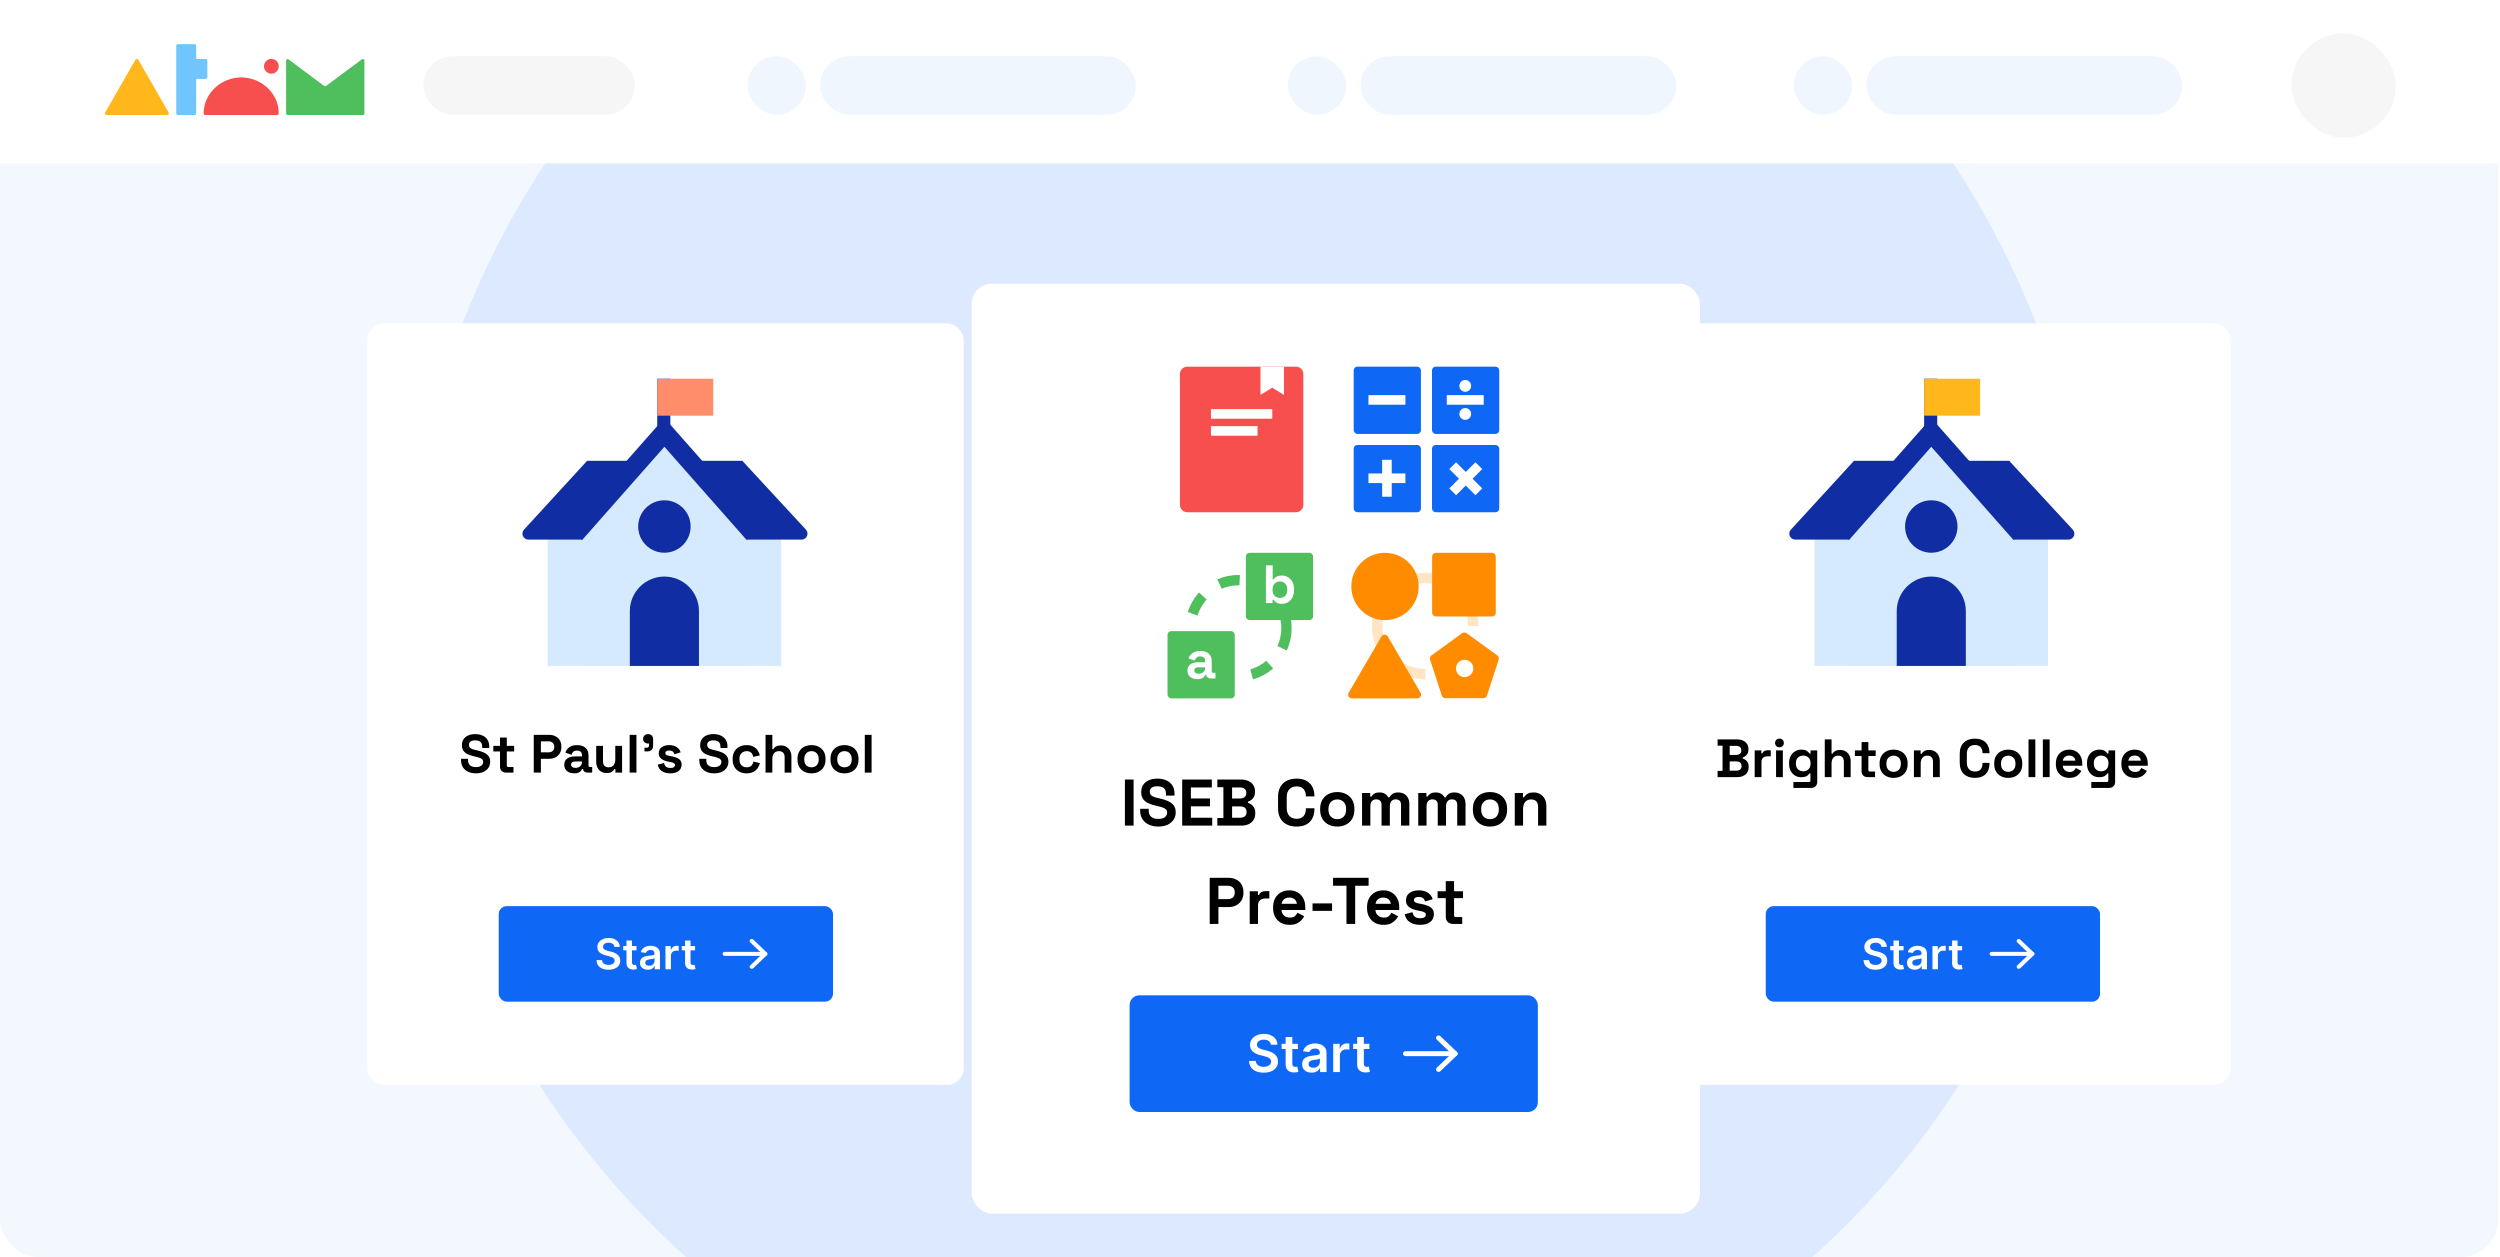 <svg width="1221" height="614" viewBox="0 0 1221 614" fill="none" xmlns="http://www.w3.org/2000/svg">
<g clip-path="url(#clip0_4966_16540)">
<rect width="1220.26" height="614" rx="18.679" fill="#F3F8FF"/>
<circle cx="610.129" cy="307.005" r="412.135" fill="#DCE9FF"/>
<path d="M0 -0.798H1220.26V79.788H0V-0.798Z" fill="white"/>
<rect x="400.522" y="27.487" width="154.234" height="28.552" rx="14.276" fill="#F0F6FE"/>
<rect x="206.8" y="27.487" width="103.267" height="28.552" rx="14.276" fill="#F6F6F6"/>
<rect x="365.04" y="27.487" width="28.552" height="28.552" rx="14.276" fill="#F0F6FE"/>
<rect x="628.943" y="27.487" width="28.552" height="28.552" rx="14.276" fill="#F0F6FE"/>
<rect x="876.032" y="27.487" width="28.552" height="28.552" rx="14.276" fill="#F0F6FE"/>
<rect x="664.434" y="27.487" width="154.234" height="28.552" rx="14.276" fill="#F0F6FE"/>
<rect x="911.527" y="27.487" width="154.234" height="28.552" rx="14.276" fill="#F0F6FE"/>
<path d="M136.134 55.376C136.13 55.587 136.042 55.788 135.89 55.935C135.739 56.082 135.534 56.163 135.324 56.161H100.277C100.064 56.161 99.86 56.076 99.71 55.926C99.559 55.775 99.475 55.571 99.475 55.358C99.475 45.656 107.943 37.815 117.805 37.815C127.666 37.815 136.134 45.612 136.134 55.314V55.376Z" fill="#F74E4E"/>
<path d="M132.525 35.993C134.518 35.993 136.133 34.378 136.133 32.385C136.133 30.393 134.518 28.777 132.525 28.777C130.532 28.777 128.917 30.393 128.917 32.385C128.917 34.378 130.532 35.993 132.525 35.993Z" fill="#F74E4E"/>
<path d="M82.478 55.352C82.478 55.568 82.393 55.774 82.241 55.926C82.088 56.078 81.882 56.164 81.667 56.164H52.046C51.831 56.164 51.624 56.078 51.472 55.926C51.32 55.774 51.234 55.568 51.234 55.352C51.24 55.193 51.289 55.037 51.376 54.903L66.177 29.139C66.256 29.032 66.358 28.943 66.475 28.88C66.593 28.818 66.723 28.782 66.856 28.777C66.989 28.778 67.12 28.812 67.237 28.875C67.354 28.938 67.453 29.029 67.527 29.139L82.337 54.903C82.428 55.035 82.478 55.192 82.478 55.352Z" fill="#FFB71B"/>
<path d="M177.243 28.777C177.096 28.779 176.955 28.828 176.838 28.919L159.197 41.99C159.077 42.08 158.93 42.126 158.782 42.122C158.649 42.125 158.519 42.085 158.411 42.008H158.358L140.866 28.963C140.752 28.88 140.618 28.834 140.479 28.83C140.274 28.842 140.082 28.933 139.945 29.085C139.808 29.237 139.736 29.437 139.746 29.642V55.361C139.742 55.462 139.756 55.563 139.791 55.658C139.825 55.753 139.877 55.84 139.945 55.914C140.013 55.989 140.095 56.05 140.187 56.092C140.278 56.135 140.378 56.159 140.479 56.164H177.243C177.448 56.155 177.641 56.065 177.78 55.915C177.918 55.765 177.992 55.566 177.984 55.361V29.589C177.992 29.384 177.918 29.184 177.78 29.032C177.641 28.88 177.449 28.789 177.243 28.777Z" fill="#4FBF5E"/>
<path d="M100.465 28.817H96.222C96.116 28.814 96.015 28.771 95.941 28.695C95.867 28.619 95.825 28.517 95.825 28.411V22.369C95.825 22.262 95.804 22.156 95.763 22.057C95.721 21.958 95.661 21.868 95.585 21.792C95.508 21.717 95.418 21.657 95.318 21.617C95.219 21.577 95.112 21.557 95.005 21.558H86.898C86.683 21.558 86.477 21.643 86.325 21.796C86.172 21.948 86.087 22.154 86.087 22.369V55.356C86.089 55.57 86.176 55.774 86.328 55.925C86.48 56.075 86.685 56.159 86.898 56.159H95.005C95.219 56.159 95.424 56.075 95.576 55.925C95.728 55.774 95.814 55.57 95.817 55.356V38.951C95.815 38.898 95.825 38.846 95.844 38.796C95.864 38.747 95.893 38.703 95.93 38.665C95.967 38.627 96.011 38.597 96.059 38.576C96.108 38.556 96.16 38.545 96.213 38.545H100.465C100.68 38.545 100.887 38.46 101.039 38.308C101.191 38.156 101.277 37.949 101.277 37.734V29.628C101.277 29.413 101.191 29.207 101.039 29.054C100.887 28.902 100.68 28.817 100.465 28.817Z" fill="#71C5FF"/>
<rect x="1119.13" y="16.277" width="50.967" height="50.967" rx="25.483" fill="#F6F6F6"/>
<rect x="179.391" y="157.922" width="291.302" height="371.944" rx="8.229" fill="white"/>
<path fill-rule="evenodd" clip-rule="evenodd" d="M327.402 184.984L327.403 248.049L321.001 248.049L321 184.984L327.402 184.984Z" fill="#102DA3"/>
<path d="M267.452 261.804H381.518V325.238H267.452V261.804Z" fill="#D6EAFF"/>
<path d="M362.62 225.14L393.606 258.665C395.328 260.528 394.006 263.55 391.469 263.55H327.12L362.62 225.14Z" fill="#102DA3"/>
<path d="M286.662 225.14L321.872 263.55H258.068C255.536 263.55 254.212 260.54 255.923 258.674L286.662 225.14Z" fill="#102DA3"/>
<path d="M286.73 225.045H362.667V248.364H286.73V225.045Z" fill="#102DA3"/>
<path d="M321.001 184.983H348.354V203.025H321.001V184.983Z" fill="#FF8D6B"/>
<path d="M364.649 251.857C364.649 251.132 364.376 250.434 363.885 249.9L324.493 207.098L285.1 249.9C284.609 250.434 284.337 251.132 284.337 251.857V325.238H364.649V251.857Z" fill="#D6EAFF"/>
<path d="M307.613 298.468C307.613 289.147 315.169 281.591 324.49 281.591V281.591C333.811 281.591 341.368 289.147 341.368 298.468V325.239H307.613V298.468Z" fill="#102DA3"/>
<circle cx="324.494" cy="257.148" r="12.803" fill="#102DA3"/>
<path fill-rule="evenodd" clip-rule="evenodd" d="M324.492 204.136L371.631 257.56L364.649 263.72L324.492 218.21L284.336 263.72L277.354 257.56L324.492 204.136Z" fill="#102DA3"/>
<path d="M232.423 377.708C231.001 377.708 229.745 377.454 228.657 376.945C227.569 376.436 226.717 375.707 226.103 374.759C225.488 373.811 225.181 372.67 225.181 371.336V370.599H228.604V371.336C228.604 372.442 228.947 373.276 229.631 373.838C230.316 374.382 231.246 374.654 232.423 374.654C233.616 374.654 234.503 374.417 235.082 373.943C235.679 373.469 235.977 372.863 235.977 372.126C235.977 371.617 235.828 371.204 235.53 370.888C235.249 370.572 234.828 370.318 234.266 370.125C233.722 369.914 233.055 369.721 232.265 369.545L231.659 369.414C230.395 369.133 229.307 368.782 228.394 368.361C227.498 367.922 226.805 367.351 226.313 366.649C225.84 365.947 225.603 365.034 225.603 363.91C225.603 362.787 225.866 361.83 226.392 361.04C226.937 360.233 227.692 359.618 228.657 359.197C229.64 358.758 230.79 358.539 232.107 358.539C233.423 358.539 234.591 358.767 235.609 359.223C236.645 359.662 237.452 360.329 238.031 361.224C238.628 362.102 238.927 363.208 238.927 364.542V365.332H235.503V364.542C235.503 363.84 235.363 363.278 235.082 362.857C234.819 362.418 234.433 362.102 233.924 361.909C233.414 361.698 232.809 361.593 232.107 361.593C231.053 361.593 230.272 361.795 229.763 362.199C229.271 362.585 229.026 363.12 229.026 363.805C229.026 364.261 229.14 364.648 229.368 364.964C229.614 365.28 229.974 365.543 230.448 365.754C230.922 365.964 231.527 366.149 232.265 366.307L232.87 366.438C234.187 366.719 235.328 367.079 236.293 367.518C237.277 367.957 238.04 368.536 238.584 369.256C239.129 369.976 239.401 370.897 239.401 372.021C239.401 373.144 239.111 374.136 238.532 374.996C237.97 375.839 237.162 376.506 236.109 376.998C235.073 377.472 233.845 377.708 232.423 377.708ZM247.101 377.34C246.241 377.34 245.539 377.077 244.995 376.55C244.468 376.006 244.205 375.286 244.205 374.391V367.018H240.94V364.279H244.205V360.224H247.523V364.279H251.104V367.018H247.523V373.811C247.523 374.338 247.769 374.601 248.26 374.601H250.788V377.34H247.101ZM260.688 377.34V358.907H268.272C269.43 358.907 270.448 359.144 271.326 359.618C272.221 360.075 272.915 360.724 273.406 361.567C273.916 362.409 274.17 363.41 274.17 364.569V364.937C274.17 366.078 273.907 367.079 273.38 367.939C272.871 368.782 272.169 369.44 271.273 369.914C270.396 370.371 269.395 370.599 268.272 370.599H264.164V377.34H260.688ZM264.164 367.439H267.929C268.754 367.439 269.421 367.211 269.931 366.754C270.44 366.298 270.694 365.675 270.694 364.885V364.621C270.694 363.831 270.44 363.208 269.931 362.752C269.421 362.295 268.754 362.067 267.929 362.067H264.164V367.439ZM280.483 377.708C279.553 377.708 278.719 377.551 277.982 377.235C277.244 376.901 276.656 376.427 276.217 375.813C275.796 375.181 275.585 374.417 275.585 373.522C275.585 372.626 275.796 371.88 276.217 371.283C276.656 370.669 277.253 370.213 278.008 369.914C278.78 369.598 279.658 369.44 280.641 369.44H284.222V368.703C284.222 368.088 284.029 367.588 283.643 367.202C283.257 366.798 282.642 366.596 281.8 366.596C280.975 366.596 280.36 366.789 279.957 367.176C279.553 367.544 279.289 368.027 279.167 368.624L276.112 367.597C276.323 366.93 276.656 366.324 277.113 365.78C277.587 365.218 278.21 364.771 278.982 364.437C279.772 364.086 280.729 363.91 281.853 363.91C283.573 363.91 284.933 364.34 285.934 365.201C286.935 366.061 287.435 367.307 287.435 368.94V373.811C287.435 374.338 287.681 374.601 288.172 374.601H289.226V377.34H287.014C286.364 377.34 285.829 377.182 285.407 376.866C284.986 376.55 284.775 376.129 284.775 375.602V375.576H284.275C284.205 375.786 284.047 376.067 283.801 376.418C283.555 376.752 283.169 377.05 282.642 377.314C282.116 377.577 281.396 377.708 280.483 377.708ZM281.063 375.023C281.993 375.023 282.748 374.768 283.327 374.259C283.924 373.732 284.222 373.039 284.222 372.179V371.915H280.878C280.264 371.915 279.781 372.047 279.43 372.31C279.079 372.574 278.903 372.942 278.903 373.416C278.903 373.89 279.088 374.277 279.456 374.575C279.825 374.873 280.36 375.023 281.063 375.023ZM296.268 377.551C295.25 377.551 294.355 377.322 293.582 376.866C292.827 376.392 292.239 375.742 291.818 374.917C291.397 374.092 291.186 373.144 291.186 372.073V364.279H294.504V371.81C294.504 372.793 294.741 373.53 295.215 374.022C295.706 374.514 296.4 374.759 297.295 374.759C298.313 374.759 299.103 374.426 299.665 373.759C300.227 373.074 300.508 372.126 300.508 370.915V364.279H303.826V377.34H300.56V375.628H300.086C299.876 376.067 299.481 376.497 298.901 376.919C298.322 377.34 297.444 377.551 296.268 377.551ZM307.518 377.34V358.907H310.836V377.34H307.518ZM314.749 366.991V365.201H315.776C316.584 365.201 316.987 364.797 316.987 363.989V363.147H316.54C315.838 363.147 315.25 362.936 314.776 362.515C314.319 362.093 314.091 361.558 314.091 360.908C314.091 360.206 314.319 359.636 314.776 359.197C315.25 358.758 315.838 358.539 316.54 358.539C317.26 358.539 317.848 358.767 318.304 359.223C318.761 359.662 318.989 360.259 318.989 361.014V364.042C318.989 366.008 318.006 366.991 316.04 366.991H314.749ZM327.42 377.708C325.717 377.708 324.321 377.34 323.233 376.603C322.145 375.865 321.486 374.812 321.258 373.443L324.313 372.653C324.435 373.267 324.637 373.75 324.918 374.101C325.217 374.452 325.577 374.707 325.998 374.865C326.437 375.005 326.911 375.075 327.42 375.075C328.192 375.075 328.763 374.944 329.131 374.68C329.5 374.399 329.684 374.057 329.684 373.653C329.684 373.25 329.509 372.942 329.158 372.732C328.807 372.503 328.245 372.319 327.472 372.179L326.735 372.047C325.822 371.871 324.988 371.635 324.234 371.336C323.479 371.02 322.873 370.59 322.417 370.046C321.96 369.502 321.732 368.799 321.732 367.939C321.732 366.64 322.206 365.648 323.154 364.964C324.102 364.261 325.348 363.91 326.893 363.91C328.35 363.91 329.561 364.235 330.527 364.885C331.493 365.534 332.125 366.386 332.423 367.439L329.342 368.387C329.202 367.72 328.912 367.246 328.473 366.965C328.052 366.684 327.525 366.544 326.893 366.544C326.261 366.544 325.778 366.658 325.445 366.886C325.111 367.097 324.945 367.395 324.945 367.781C324.945 368.203 325.12 368.519 325.471 368.729C325.822 368.922 326.296 369.071 326.893 369.177L327.63 369.308C328.614 369.484 329.5 369.721 330.29 370.019C331.098 370.3 331.73 370.713 332.186 371.257C332.66 371.784 332.897 372.503 332.897 373.416C332.897 374.786 332.397 375.848 331.396 376.603C330.413 377.34 329.088 377.708 327.42 377.708ZM348.784 377.708C347.362 377.708 346.107 377.454 345.018 376.945C343.93 376.436 343.078 375.707 342.464 374.759C341.85 373.811 341.542 372.67 341.542 371.336V370.599H344.966V371.336C344.966 372.442 345.308 373.276 345.993 373.838C346.677 374.382 347.608 374.654 348.784 374.654C349.977 374.654 350.864 374.417 351.443 373.943C352.04 373.469 352.339 372.863 352.339 372.126C352.339 371.617 352.189 371.204 351.891 370.888C351.61 370.572 351.189 370.318 350.627 370.125C350.083 369.914 349.416 369.721 348.626 369.545L348.02 369.414C346.756 369.133 345.668 368.782 344.755 368.361C343.86 367.922 343.166 367.351 342.675 366.649C342.201 365.947 341.964 365.034 341.964 363.91C341.964 362.787 342.227 361.83 342.754 361.04C343.298 360.233 344.053 359.618 345.018 359.197C346.001 358.758 347.151 358.539 348.468 358.539C349.784 358.539 350.952 358.767 351.97 359.223C353.006 359.662 353.813 360.329 354.393 361.224C354.989 362.102 355.288 363.208 355.288 364.542V365.332H351.865V364.542C351.865 363.84 351.724 363.278 351.443 362.857C351.18 362.418 350.794 362.102 350.285 361.909C349.776 361.698 349.17 361.593 348.468 361.593C347.414 361.593 346.633 361.795 346.124 362.199C345.633 362.585 345.387 363.12 345.387 363.805C345.387 364.261 345.501 364.648 345.729 364.964C345.975 365.28 346.335 365.543 346.809 365.754C347.283 365.964 347.888 366.149 348.626 366.307L349.231 366.438C350.548 366.719 351.689 367.079 352.655 367.518C353.638 367.957 354.401 368.536 354.946 369.256C355.49 369.976 355.762 370.897 355.762 372.021C355.762 373.144 355.472 374.136 354.893 374.996C354.331 375.839 353.524 376.506 352.47 376.998C351.435 377.472 350.206 377.708 348.784 377.708ZM364.595 377.708C363.331 377.708 362.181 377.445 361.145 376.919C360.127 376.392 359.32 375.628 358.723 374.628C358.126 373.627 357.827 372.416 357.827 370.994V370.625C357.827 369.203 358.126 367.992 358.723 366.991C359.32 365.991 360.127 365.227 361.145 364.7C362.181 364.174 363.331 363.91 364.595 363.91C365.841 363.91 366.912 364.13 367.807 364.569C368.703 365.008 369.422 365.613 369.967 366.386C370.528 367.14 370.897 368.001 371.073 368.966L367.86 369.651C367.79 369.124 367.632 368.65 367.386 368.229C367.14 367.808 366.789 367.474 366.333 367.228C365.894 366.982 365.341 366.86 364.674 366.86C364.007 366.86 363.401 367.009 362.857 367.307C362.33 367.588 361.909 368.018 361.593 368.598C361.295 369.159 361.145 369.853 361.145 370.678V370.941C361.145 371.766 361.295 372.468 361.593 373.048C361.909 373.609 362.33 374.04 362.857 374.338C363.401 374.619 364.007 374.759 364.674 374.759C365.675 374.759 366.429 374.505 366.938 373.996C367.465 373.469 367.799 372.784 367.939 371.942L371.152 372.705C370.923 373.636 370.528 374.487 369.967 375.26C369.422 376.014 368.703 376.611 367.807 377.05C366.912 377.489 365.841 377.708 364.595 377.708ZM373.889 377.34V358.907H377.206V365.885H377.68C377.821 365.604 378.04 365.324 378.339 365.043C378.637 364.762 379.032 364.534 379.524 364.358C380.033 364.165 380.674 364.068 381.446 364.068C382.464 364.068 383.351 364.305 384.105 364.779C384.878 365.236 385.475 365.876 385.896 366.702C386.317 367.509 386.528 368.457 386.528 369.545V377.34H383.21V369.809C383.21 368.826 382.964 368.088 382.473 367.597C381.999 367.105 381.314 366.86 380.419 366.86C379.401 366.86 378.611 367.202 378.049 367.887C377.487 368.554 377.206 369.493 377.206 370.704V377.34H373.889ZM396.329 377.708C395.03 377.708 393.863 377.445 392.827 376.919C391.791 376.392 390.975 375.628 390.378 374.628C389.781 373.627 389.483 372.424 389.483 371.02V370.599C389.483 369.194 389.781 367.992 390.378 366.991C390.975 365.991 391.791 365.227 392.827 364.7C393.863 364.174 395.03 363.91 396.329 363.91C397.628 363.91 398.796 364.174 399.831 364.7C400.867 365.227 401.684 365.991 402.28 366.991C402.877 367.992 403.176 369.194 403.176 370.599V371.02C403.176 372.424 402.877 373.627 402.28 374.628C401.684 375.628 400.867 376.392 399.831 376.919C398.796 377.445 397.628 377.708 396.329 377.708ZM396.329 374.759C397.347 374.759 398.19 374.435 398.857 373.785C399.524 373.118 399.858 372.17 399.858 370.941V370.678C399.858 369.449 399.524 368.51 398.857 367.86C398.208 367.193 397.365 366.86 396.329 366.86C395.311 366.86 394.468 367.193 393.801 367.86C393.134 368.51 392.801 369.449 392.801 370.678V370.941C392.801 372.17 393.134 373.118 393.801 373.785C394.468 374.435 395.311 374.759 396.329 374.759ZM412.453 377.708C411.154 377.708 409.986 377.445 408.95 376.919C407.915 376.392 407.098 375.628 406.502 374.628C405.905 373.627 405.606 372.424 405.606 371.02V370.599C405.606 369.194 405.905 367.992 406.502 366.991C407.098 365.991 407.915 365.227 408.95 364.7C409.986 364.174 411.154 363.91 412.453 363.91C413.752 363.91 414.919 364.174 415.955 364.7C416.991 365.227 417.807 365.991 418.404 366.991C419.001 367.992 419.299 369.194 419.299 370.599V371.02C419.299 372.424 419.001 373.627 418.404 374.628C417.807 375.628 416.991 376.392 415.955 376.919C414.919 377.445 413.752 377.708 412.453 377.708ZM412.453 374.759C413.471 374.759 414.314 374.435 414.981 373.785C415.648 373.118 415.981 372.17 415.981 370.941V370.678C415.981 369.449 415.648 368.51 414.981 367.86C414.331 367.193 413.488 366.86 412.453 366.86C411.435 366.86 410.592 367.193 409.925 367.86C409.258 368.51 408.924 369.449 408.924 370.678V370.941C408.924 372.17 409.258 373.118 409.925 373.785C410.592 374.435 411.435 374.759 412.453 374.759ZM422.362 377.34V358.907H425.68V377.34H422.362Z" fill="black"/>
<rect x="243.577" y="442.557" width="163.272" height="46.649" rx="3.887" fill="#0F67F5"/>
<path d="M300.082 462.45C300.014 461.807 299.724 461.307 299.214 460.949C298.708 460.59 298.051 460.411 297.241 460.411C296.672 460.411 296.183 460.497 295.776 460.669C295.369 460.841 295.057 461.074 294.841 461.368C294.625 461.663 294.515 461.999 294.51 462.377C294.51 462.691 294.581 462.963 294.723 463.194C294.871 463.424 295.069 463.621 295.32 463.783C295.57 463.94 295.847 464.072 296.151 464.18C296.456 464.288 296.762 464.379 297.072 464.453L298.485 464.806C299.054 464.938 299.602 465.118 300.127 465.343C300.657 465.569 301.13 465.854 301.547 466.197C301.969 466.541 302.303 466.955 302.549 467.441C302.794 467.927 302.917 468.496 302.917 469.149C302.917 470.033 302.691 470.81 302.239 471.483C301.788 472.15 301.135 472.673 300.281 473.051C299.432 473.424 298.404 473.61 297.197 473.61C296.024 473.61 295.006 473.429 294.142 473.065C293.283 472.702 292.611 472.172 292.125 471.475C291.644 470.778 291.384 469.929 291.344 468.928H294.031C294.071 469.453 294.233 469.89 294.517 470.239C294.802 470.587 295.172 470.847 295.629 471.019C296.09 471.191 296.605 471.277 297.175 471.277C297.769 471.277 298.289 471.188 298.735 471.012C299.187 470.83 299.54 470.58 299.795 470.261C300.051 469.937 300.181 469.559 300.186 469.127C300.181 468.734 300.065 468.411 299.84 468.155C299.614 467.895 299.297 467.679 298.89 467.508C298.488 467.331 298.016 467.174 297.477 467.036L295.761 466.595C294.52 466.276 293.538 465.792 292.817 465.145C292.1 464.492 291.742 463.626 291.742 462.546C291.742 461.658 291.982 460.88 292.463 460.212C292.949 459.545 293.609 459.027 294.444 458.659C295.278 458.286 296.223 458.1 297.278 458.1C298.348 458.1 299.285 458.286 300.09 458.659C300.9 459.027 301.535 459.54 301.996 460.198C302.458 460.85 302.696 461.601 302.711 462.45H300.082ZM310.88 462.075V464.136H304.38V462.075H310.88ZM305.984 459.366H308.649V469.981C308.649 470.339 308.703 470.614 308.811 470.805C308.924 470.992 309.071 471.12 309.253 471.188C309.435 471.257 309.636 471.291 309.857 471.291C310.023 471.291 310.176 471.279 310.313 471.255C310.455 471.23 310.563 471.208 310.637 471.188L311.086 473.272C310.944 473.321 310.74 473.375 310.475 473.433C310.215 473.492 309.896 473.527 309.518 473.537C308.851 473.556 308.249 473.456 307.714 473.235C307.179 473.009 306.755 472.661 306.441 472.189C306.132 471.718 305.98 471.129 305.984 470.423V459.366ZM316.362 473.61C315.646 473.61 315 473.483 314.426 473.227C313.857 472.967 313.405 472.584 313.072 472.079C312.743 471.574 312.578 470.95 312.578 470.209C312.578 469.571 312.696 469.044 312.932 468.626C313.167 468.209 313.489 467.876 313.896 467.625C314.303 467.375 314.762 467.186 315.273 467.059C315.788 466.926 316.321 466.83 316.87 466.771C317.533 466.703 318.07 466.641 318.482 466.587C318.895 466.528 319.194 466.44 319.38 466.322C319.572 466.2 319.668 466.011 319.668 465.756V465.711C319.668 465.157 319.503 464.727 319.174 464.423C318.845 464.119 318.372 463.967 317.754 463.967C317.101 463.967 316.583 464.109 316.2 464.394C315.822 464.678 315.567 465.014 315.435 465.402L312.947 465.049C313.143 464.362 313.467 463.788 313.918 463.326C314.37 462.86 314.922 462.512 315.575 462.281C316.227 462.045 316.949 461.928 317.739 461.928C318.284 461.928 318.826 461.991 319.366 462.119C319.906 462.247 320.399 462.458 320.845 462.752C321.292 463.042 321.65 463.437 321.92 463.937C322.195 464.438 322.332 465.064 322.332 465.814V473.382H319.771V471.829H319.682C319.52 472.143 319.292 472.437 318.998 472.712C318.708 472.982 318.342 473.2 317.901 473.367C317.464 473.529 316.951 473.61 316.362 473.61ZM317.054 471.652C317.589 471.652 318.053 471.547 318.446 471.335C318.838 471.12 319.14 470.835 319.351 470.482C319.567 470.128 319.675 469.743 319.675 469.326V467.993C319.591 468.062 319.449 468.126 319.248 468.185C319.052 468.244 318.831 468.295 318.585 468.339C318.34 468.384 318.097 468.423 317.857 468.457C317.616 468.492 317.408 468.521 317.231 468.546C316.833 468.599 316.478 468.688 316.163 468.811C315.849 468.933 315.602 469.105 315.42 469.326C315.238 469.542 315.148 469.821 315.148 470.165C315.148 470.656 315.327 471.026 315.685 471.277C316.043 471.527 316.5 471.652 317.054 471.652ZM325.012 473.382V462.075H327.596V463.959H327.714C327.92 463.307 328.273 462.804 328.774 462.45C329.279 462.092 329.856 461.913 330.504 461.913C330.651 461.913 330.815 461.92 330.997 461.935C331.183 461.945 331.338 461.962 331.46 461.986V464.438C331.348 464.399 331.168 464.364 330.923 464.335C330.683 464.3 330.45 464.283 330.224 464.283C329.738 464.283 329.301 464.389 328.913 464.6C328.531 464.806 328.229 465.093 328.008 465.461C327.787 465.829 327.677 466.254 327.677 466.735V473.382H325.012ZM339.484 462.075V464.136H332.984V462.075H339.484ZM334.589 459.366H337.254V469.981C337.254 470.339 337.308 470.614 337.416 470.805C337.529 470.992 337.676 471.12 337.858 471.188C338.039 471.257 338.24 471.291 338.461 471.291C338.628 471.291 338.78 471.279 338.918 471.255C339.06 471.23 339.168 471.208 339.241 471.188L339.691 473.272C339.548 473.321 339.345 473.375 339.08 473.433C338.819 473.492 338.5 473.527 338.123 473.537C337.455 473.556 336.854 473.456 336.319 473.235C335.784 473.009 335.36 472.661 335.045 472.189C334.736 471.718 334.584 471.129 334.589 470.423V459.366Z" fill="white"/>
<path d="M367.148 473.171C366.884 473.171 366.62 473.076 366.421 472.887C366.025 472.508 366.025 471.877 366.421 471.499L372.301 465.882L366.421 460.265C366.025 459.887 366.025 459.255 366.421 458.877C366.818 458.498 367.478 458.498 367.875 458.877L374.481 465.188C374.878 465.566 374.878 466.197 374.481 466.576L367.875 472.887C367.677 473.076 367.412 473.171 367.148 473.171Z" fill="white"/>
<path d="M372.648 466.86H353.935C353.357 466.86 352.911 466.418 352.911 465.882C352.911 465.346 353.374 464.904 353.935 464.904H372.648C373.226 464.904 373.672 465.346 373.672 465.882C373.672 466.418 373.21 466.86 372.648 466.86Z" fill="white"/>
<path d="M373.755 466.86H372.648C372.07 466.86 371.624 466.418 371.624 465.882C371.624 465.346 372.086 464.904 372.648 464.904H373.755C374.333 464.904 374.779 465.346 374.779 465.882C374.779 466.418 374.316 466.86 373.755 466.86Z" fill="white"/>
<rect x="798.202" y="157.922" width="291.302" height="371.944" rx="8.229" fill="white"/>
<path fill-rule="evenodd" clip-rule="evenodd" d="M946.142 184.984L946.143 248.049L939.741 248.049L939.74 184.984L946.142 184.984Z" fill="#102DA3"/>
<path d="M886.194 261.804H1000.26V325.238H886.194V261.804Z" fill="#D6EAFF"/>
<path d="M981.363 225.14L1012.35 258.665C1014.07 260.528 1012.75 263.55 1010.21 263.55H945.863L981.363 225.14Z" fill="#102DA3"/>
<path d="M905.406 225.14L940.615 263.55H876.811C874.279 263.55 872.955 260.54 874.666 258.674L905.406 225.14Z" fill="#102DA3"/>
<path d="M905.473 225.045H981.409V248.364H905.473V225.045Z" fill="#102DA3"/>
<path d="M939.742 184.983H967.095V203.025H939.742V184.983Z" fill="#FFB71B"/>
<path d="M983.392 251.857C983.392 251.132 983.119 250.434 982.629 249.9L943.236 207.098L903.843 249.9C903.353 250.434 903.08 251.132 903.08 251.857V325.238H983.392V251.857Z" fill="#D6EAFF"/>
<path d="M926.356 298.468C926.356 289.147 933.913 281.591 943.234 281.591V281.591C952.555 281.591 960.111 289.147 960.111 298.468V325.239H926.356V298.468Z" fill="#102DA3"/>
<circle cx="943.235" cy="257.148" r="12.803" fill="#102DA3"/>
<path fill-rule="evenodd" clip-rule="evenodd" d="M943.234 204.136L990.372 257.56L983.39 263.721L943.234 218.21L903.077 263.721L896.095 257.56L943.234 204.136Z" fill="#102DA3"/>
<rect x="862.388" y="442.557" width="163.272" height="46.649" rx="3.887" fill="#0F67F5"/>
<path d="M918.893 462.45C918.824 461.807 918.535 461.307 918.024 460.949C917.519 460.59 916.861 460.411 916.052 460.411C915.482 460.411 914.994 460.497 914.587 460.669C914.179 460.841 913.868 461.074 913.652 461.368C913.436 461.663 913.325 461.999 913.32 462.377C913.32 462.691 913.392 462.963 913.534 463.194C913.681 463.424 913.88 463.621 914.13 463.783C914.38 463.94 914.658 464.072 914.962 464.18C915.266 464.288 915.573 464.379 915.882 464.453L917.296 464.806C917.865 464.938 918.412 465.118 918.937 465.343C919.467 465.569 919.941 465.854 920.358 466.197C920.78 466.541 921.114 466.956 921.359 467.441C921.604 467.927 921.727 468.496 921.727 469.149C921.727 470.033 921.501 470.81 921.05 471.483C920.598 472.15 919.946 472.673 919.092 473.051C918.243 473.424 917.215 473.61 916.007 473.61C914.834 473.61 913.816 473.429 912.952 473.065C912.094 472.702 911.421 472.172 910.935 471.475C910.454 470.779 910.194 469.93 910.155 468.928H912.842C912.881 469.453 913.043 469.89 913.328 470.239C913.612 470.587 913.983 470.847 914.439 471.019C914.901 471.191 915.416 471.277 915.985 471.277C916.579 471.277 917.099 471.188 917.546 471.012C917.997 470.83 918.351 470.58 918.606 470.261C918.861 469.937 918.991 469.559 918.996 469.127C918.991 468.735 918.876 468.411 918.65 468.155C918.424 467.895 918.108 467.679 917.7 467.508C917.298 467.331 916.827 467.174 916.287 467.036L914.572 466.595C913.33 466.276 912.349 465.792 911.627 465.145C910.911 464.492 910.553 463.626 910.553 462.546C910.553 461.658 910.793 460.88 911.274 460.212C911.76 459.545 912.42 459.027 913.254 458.659C914.088 458.286 915.033 458.1 916.088 458.1C917.158 458.1 918.096 458.286 918.9 458.659C919.71 459.027 920.346 459.54 920.807 460.198C921.268 460.85 921.506 461.601 921.521 462.45H918.893ZM929.69 462.075V464.136H923.19V462.075H929.69ZM924.795 459.366H927.46V469.981C927.46 470.339 927.514 470.614 927.622 470.806C927.735 470.992 927.882 471.12 928.064 471.188C928.245 471.257 928.446 471.291 928.667 471.291C928.834 471.291 928.986 471.279 929.124 471.255C929.266 471.23 929.374 471.208 929.447 471.188L929.896 473.272C929.754 473.321 929.551 473.375 929.285 473.434C929.025 473.492 928.706 473.527 928.329 473.537C927.661 473.556 927.06 473.456 926.525 473.235C925.99 473.009 925.566 472.661 925.251 472.189C924.942 471.718 924.79 471.129 924.795 470.423V459.366ZM935.173 473.61C934.456 473.61 933.811 473.483 933.237 473.227C932.667 472.967 932.216 472.585 931.882 472.079C931.553 471.574 931.389 470.95 931.389 470.209C931.389 469.571 931.507 469.044 931.742 468.627C931.978 468.209 932.299 467.876 932.707 467.625C933.114 467.375 933.573 467.186 934.083 467.059C934.599 466.926 935.131 466.83 935.681 466.771C936.343 466.703 936.881 466.641 937.293 466.587C937.705 466.529 938.004 466.44 938.191 466.322C938.382 466.2 938.478 466.011 938.478 465.756V465.711C938.478 465.157 938.314 464.727 937.985 464.423C937.656 464.119 937.182 463.967 936.564 463.967C935.911 463.967 935.394 464.109 935.011 464.394C934.633 464.678 934.378 465.015 934.245 465.402L931.757 465.049C931.953 464.362 932.277 463.788 932.729 463.326C933.18 462.86 933.732 462.512 934.385 462.281C935.038 462.045 935.759 461.928 936.549 461.928C937.094 461.928 937.636 461.991 938.176 462.119C938.716 462.247 939.209 462.458 939.656 462.752C940.102 463.042 940.461 463.437 940.731 463.937C941.005 464.438 941.143 465.064 941.143 465.814V473.382H938.581V471.829H938.493C938.331 472.143 938.103 472.437 937.808 472.712C937.519 472.982 937.153 473.2 936.711 473.367C936.275 473.529 935.762 473.61 935.173 473.61ZM935.865 471.652C936.4 471.652 936.863 471.547 937.256 471.336C937.649 471.12 937.95 470.835 938.162 470.482C938.377 470.128 938.485 469.743 938.485 469.326V467.993C938.402 468.062 938.26 468.126 938.058 468.185C937.862 468.244 937.641 468.295 937.396 468.339C937.151 468.384 936.908 468.423 936.667 468.457C936.427 468.492 936.218 468.521 936.041 468.546C935.644 468.6 935.288 468.688 934.974 468.811C934.66 468.933 934.412 469.105 934.231 469.326C934.049 469.542 933.958 469.822 933.958 470.165C933.958 470.656 934.137 471.026 934.496 471.277C934.854 471.527 935.31 471.652 935.865 471.652ZM943.822 473.382V462.075H946.406V463.959H946.524C946.73 463.307 947.084 462.804 947.584 462.45C948.09 462.092 948.666 461.913 949.314 461.913C949.461 461.913 949.626 461.92 949.807 461.935C949.994 461.945 950.148 461.962 950.271 461.987V464.438C950.158 464.399 949.979 464.364 949.734 464.335C949.493 464.3 949.26 464.283 949.034 464.283C948.548 464.283 948.112 464.389 947.724 464.6C947.341 464.806 947.039 465.093 946.819 465.461C946.598 465.829 946.487 466.254 946.487 466.735V473.382H943.822ZM958.295 462.075V464.136H951.795V462.075H958.295ZM953.4 459.366H956.064V469.981C956.064 470.339 956.118 470.614 956.226 470.806C956.339 470.992 956.487 471.12 956.668 471.188C956.85 471.257 957.051 471.291 957.272 471.291C957.439 471.291 957.591 471.279 957.728 471.255C957.87 471.23 957.978 471.208 958.052 471.188L958.501 473.272C958.359 473.321 958.155 473.375 957.89 473.434C957.63 473.492 957.311 473.527 956.933 473.537C956.266 473.556 955.664 473.456 955.13 473.235C954.595 473.009 954.17 472.661 953.856 472.189C953.547 471.718 953.395 471.129 953.4 470.423V459.366Z" fill="white"/>
<path d="M985.959 473.171C985.694 473.171 985.43 473.077 985.232 472.887C984.836 472.509 984.836 471.877 985.232 471.499L991.112 465.882L985.232 460.265C984.836 459.887 984.836 459.255 985.232 458.877C985.628 458.498 986.289 458.498 986.685 458.877L993.292 465.188C993.688 465.566 993.688 466.198 993.292 466.576L986.685 472.887C986.487 473.077 986.223 473.171 985.959 473.171Z" fill="white"/>
<path d="M991.459 466.86H972.746C972.168 466.86 971.722 466.418 971.722 465.882C971.722 465.346 972.184 464.904 972.746 464.904H991.459C992.037 464.904 992.483 465.346 992.483 465.882C992.483 466.418 992.02 466.86 991.459 466.86Z" fill="white"/>
<path d="M992.565 466.86H991.459C990.881 466.86 990.435 466.418 990.435 465.882C990.435 465.346 990.897 464.904 991.459 464.904H992.565C993.143 464.904 993.589 465.346 993.589 465.882C993.589 466.418 993.127 466.86 992.565 466.86Z" fill="white"/>
<path d="M838.871 379.549V376.494H841.293V364.171H838.871V361.116H848.351C849.474 361.116 850.448 361.309 851.273 361.696C852.116 362.064 852.766 362.6 853.222 363.302C853.696 363.987 853.933 364.812 853.933 365.777V366.041C853.933 366.883 853.775 367.577 853.459 368.121C853.143 368.647 852.766 369.06 852.327 369.358C851.905 369.639 851.502 369.841 851.115 369.964V370.438C851.502 370.543 851.923 370.745 852.379 371.044C852.836 371.325 853.222 371.737 853.538 372.281C853.872 372.825 854.038 373.536 854.038 374.414V374.678C854.038 375.696 853.801 376.573 853.327 377.311C852.853 378.031 852.195 378.583 851.352 378.97C850.527 379.356 849.562 379.549 848.456 379.549H838.871ZM844.769 376.389H848.035C848.789 376.389 849.395 376.205 849.851 375.836C850.325 375.467 850.562 374.941 850.562 374.256V373.993C850.562 373.308 850.334 372.782 849.878 372.413C849.421 372.044 848.807 371.86 848.035 371.86H844.769V376.389ZM844.769 368.7H847.982C848.702 368.7 849.29 368.516 849.746 368.147C850.22 367.778 850.457 367.269 850.457 366.62V366.357C850.457 365.689 850.229 365.18 849.772 364.829C849.316 364.461 848.719 364.276 847.982 364.276H844.769V368.7ZM856.989 379.549V366.488H860.254V367.963H860.728C860.921 367.436 861.237 367.05 861.676 366.804C862.133 366.558 862.659 366.436 863.256 366.436H864.836V369.385H863.204C862.361 369.385 861.668 369.613 861.123 370.069C860.579 370.508 860.307 371.193 860.307 372.123V379.549H856.989ZM867.43 379.549V366.488H870.747V379.549H867.43ZM869.088 364.961C868.492 364.961 867.983 364.768 867.561 364.382C867.157 363.995 866.956 363.486 866.956 362.854C866.956 362.222 867.157 361.713 867.561 361.327C867.983 360.941 868.492 360.748 869.088 360.748C869.703 360.748 870.212 360.941 870.616 361.327C871.02 361.713 871.221 362.222 871.221 362.854C871.221 363.486 871.02 363.995 870.616 364.382C870.212 364.768 869.703 364.961 869.088 364.961ZM873.792 373.071V372.65C873.792 371.281 874.064 370.113 874.608 369.148C875.153 368.165 875.872 367.419 876.768 366.909C877.681 366.383 878.672 366.12 879.743 366.12C880.937 366.12 881.841 366.33 882.455 366.751C883.07 367.173 883.518 367.612 883.798 368.068H884.272V366.488H887.538V381.866C887.538 382.762 887.274 383.473 886.748 383.999C886.221 384.543 885.519 384.815 884.641 384.815H875.899V381.919H883.482C883.974 381.919 884.22 381.656 884.22 381.129V377.732H883.746C883.57 378.013 883.324 378.303 883.008 378.601C882.692 378.882 882.271 379.119 881.744 379.312C881.218 379.505 880.551 379.602 879.743 379.602C878.672 379.602 877.681 379.347 876.768 378.838C875.872 378.311 875.153 377.565 874.608 376.6C874.064 375.617 873.792 374.441 873.792 373.071ZM880.691 376.705C881.709 376.705 882.561 376.38 883.245 375.731C883.93 375.081 884.272 374.168 884.272 372.992V372.729C884.272 371.535 883.93 370.622 883.245 369.99C882.578 369.341 881.727 369.016 880.691 369.016C879.673 369.016 878.822 369.341 878.137 369.99C877.452 370.622 877.11 371.535 877.11 372.729V372.992C877.11 374.168 877.452 375.081 878.137 375.731C878.822 376.38 879.673 376.705 880.691 376.705ZM891.216 379.549V361.116H894.534V368.094H895.008C895.148 367.814 895.368 367.533 895.666 367.252C895.965 366.971 896.36 366.743 896.851 366.567C897.36 366.374 898.001 366.278 898.773 366.278C899.792 366.278 900.678 366.515 901.433 366.988C902.205 367.445 902.802 368.086 903.224 368.911C903.645 369.718 903.856 370.666 903.856 371.755V379.549H900.538V372.018C900.538 371.035 900.292 370.298 899.8 369.806C899.326 369.315 898.642 369.069 897.747 369.069C896.728 369.069 895.938 369.411 895.377 370.096C894.815 370.763 894.534 371.702 894.534 372.913V379.549H891.216ZM912.085 379.549C911.225 379.549 910.523 379.286 909.979 378.759C909.452 378.215 909.189 377.495 909.189 376.6V369.227H905.924V366.488H909.189V362.433H912.507V366.488H916.088V369.227H912.507V376.02C912.507 376.547 912.753 376.81 913.244 376.81H915.772V379.549H912.085ZM924.843 379.918C923.544 379.918 922.376 379.654 921.341 379.128C920.305 378.601 919.489 377.837 918.892 376.837C918.295 375.836 917.996 374.634 917.996 373.229V372.808C917.996 371.404 918.295 370.201 918.892 369.2C919.489 368.2 920.305 367.436 921.341 366.909C922.376 366.383 923.544 366.12 924.843 366.12C926.142 366.12 927.309 366.383 928.345 366.909C929.381 367.436 930.197 368.2 930.794 369.2C931.391 370.201 931.689 371.404 931.689 372.808V373.229C931.689 374.634 931.391 375.836 930.794 376.837C930.197 377.837 929.381 378.601 928.345 379.128C927.309 379.654 926.142 379.918 924.843 379.918ZM924.843 376.968C925.861 376.968 926.704 376.644 927.371 375.994C928.038 375.327 928.371 374.379 928.371 373.15V372.887C928.371 371.658 928.038 370.719 927.371 370.069C926.721 369.402 925.879 369.069 924.843 369.069C923.825 369.069 922.982 369.402 922.315 370.069C921.648 370.719 921.314 371.658 921.314 372.887V373.15C921.314 374.379 921.648 375.327 922.315 375.994C922.982 376.644 923.825 376.968 924.843 376.968ZM934.752 379.549V366.488H938.017V368.2H938.491C938.702 367.743 939.097 367.313 939.676 366.909C940.255 366.488 941.133 366.278 942.309 366.278C943.327 366.278 944.214 366.515 944.969 366.988C945.741 367.445 946.338 368.086 946.759 368.911C947.181 369.718 947.391 370.666 947.391 371.755V379.549H944.074V372.018C944.074 371.035 943.828 370.298 943.336 369.806C942.862 369.315 942.178 369.069 941.282 369.069C940.264 369.069 939.474 369.411 938.912 370.096C938.351 370.763 938.07 371.702 938.07 372.913V379.549H934.752ZM964.563 379.918C962.281 379.918 960.473 379.286 959.139 378.022C957.805 376.74 957.137 374.915 957.137 372.545V368.121C957.137 365.751 957.805 363.934 959.139 362.67C960.473 361.388 962.281 360.748 964.563 360.748C966.828 360.748 968.574 361.371 969.803 362.617C971.05 363.846 971.673 365.54 971.673 367.699V367.857H968.25V367.594C968.25 366.506 967.942 365.61 967.328 364.908C966.731 364.206 965.81 363.855 964.563 363.855C963.334 363.855 962.369 364.232 961.667 364.987C960.964 365.742 960.613 366.769 960.613 368.068V372.597C960.613 373.879 960.964 374.906 961.667 375.678C962.369 376.433 963.334 376.81 964.563 376.81C965.81 376.81 966.731 376.459 967.328 375.757C967.942 375.037 968.25 374.142 968.25 373.071V372.597H971.673V372.966C971.673 375.125 971.05 376.828 969.803 378.074C968.574 379.303 966.828 379.918 964.563 379.918ZM980.825 379.918C979.526 379.918 978.358 379.654 977.323 379.128C976.287 378.601 975.471 377.837 974.874 376.837C974.277 375.836 973.978 374.634 973.978 373.229V372.808C973.978 371.404 974.277 370.201 974.874 369.2C975.471 368.2 976.287 367.436 977.323 366.909C978.358 366.383 979.526 366.12 980.825 366.12C982.124 366.12 983.291 366.383 984.327 366.909C985.363 367.436 986.179 368.2 986.776 369.2C987.373 370.201 987.671 371.404 987.671 372.808V373.229C987.671 374.634 987.373 375.836 986.776 376.837C986.179 377.837 985.363 378.601 984.327 379.128C983.291 379.654 982.124 379.918 980.825 379.918ZM980.825 376.968C981.843 376.968 982.686 376.644 983.353 375.994C984.02 375.327 984.353 374.379 984.353 373.15V372.887C984.353 371.658 984.02 370.719 983.353 370.069C982.703 369.402 981.861 369.069 980.825 369.069C979.807 369.069 978.964 369.402 978.297 370.069C977.63 370.719 977.296 371.658 977.296 372.887V373.15C977.296 374.379 977.63 375.327 978.297 375.994C978.964 376.644 979.807 376.968 980.825 376.968ZM990.734 379.549V361.116H994.052V379.549H990.734ZM997.728 379.549V361.116H1001.05V379.549H997.728ZM1010.67 379.918C1009.37 379.918 1008.23 379.646 1007.22 379.101C1006.24 378.54 1005.47 377.758 1004.91 376.758C1004.36 375.74 1004.09 374.546 1004.09 373.177V372.861C1004.09 371.491 1004.36 370.306 1004.91 369.306C1005.45 368.288 1006.22 367.506 1007.2 366.962C1008.18 366.4 1009.32 366.12 1010.62 366.12C1011.9 366.12 1013.02 366.409 1013.97 366.988C1014.91 367.55 1015.65 368.34 1016.18 369.358C1016.7 370.359 1016.97 371.526 1016.97 372.861V373.993H1007.46C1007.5 374.888 1007.83 375.617 1008.46 376.178C1009.09 376.74 1009.87 377.021 1010.78 377.021C1011.71 377.021 1012.39 376.819 1012.83 376.415C1013.27 376.012 1013.61 375.564 1013.83 375.073L1016.55 376.494C1016.3 376.951 1015.94 377.451 1015.47 377.995C1015.01 378.522 1014.4 378.978 1013.62 379.365C1012.85 379.733 1011.87 379.918 1010.67 379.918ZM1007.49 371.518H1013.6C1013.53 370.763 1013.22 370.157 1012.68 369.701C1012.15 369.244 1011.46 369.016 1010.59 369.016C1009.7 369.016 1008.99 369.244 1008.46 369.701C1007.94 370.157 1007.61 370.763 1007.49 371.518ZM1019.29 373.071V372.65C1019.29 371.281 1019.56 370.113 1020.1 369.148C1020.65 368.165 1021.37 367.419 1022.26 366.909C1023.18 366.383 1024.17 366.12 1025.24 366.12C1026.43 366.12 1027.34 366.33 1027.95 366.751C1028.57 367.173 1029.01 367.612 1029.29 368.068H1029.77V366.488H1033.03V381.866C1033.03 382.762 1032.77 383.473 1032.24 383.999C1031.72 384.543 1031.02 384.815 1030.14 384.815H1021.4V381.919H1028.98C1029.47 381.919 1029.72 381.656 1029.72 381.129V377.732H1029.24C1029.07 378.013 1028.82 378.303 1028.5 378.601C1028.19 378.882 1027.77 379.119 1027.24 379.312C1026.71 379.505 1026.05 379.602 1025.24 379.602C1024.17 379.602 1023.18 379.347 1022.26 378.838C1021.37 378.311 1020.65 377.565 1020.1 376.6C1019.56 375.617 1019.29 374.441 1019.29 373.071ZM1026.19 376.705C1027.21 376.705 1028.06 376.38 1028.74 375.731C1029.43 375.081 1029.77 374.168 1029.77 372.992V372.729C1029.77 371.535 1029.43 370.622 1028.74 369.99C1028.07 369.341 1027.22 369.016 1026.19 369.016C1025.17 369.016 1024.32 369.341 1023.63 369.99C1022.95 370.622 1022.61 371.535 1022.61 372.729V372.992C1022.61 374.168 1022.95 375.081 1023.63 375.731C1024.32 376.38 1025.17 376.705 1026.19 376.705ZM1042.66 379.918C1041.36 379.918 1040.21 379.646 1039.21 379.101C1038.23 378.54 1037.46 377.758 1036.9 376.758C1036.35 375.74 1036.08 374.546 1036.08 373.177V372.861C1036.08 371.491 1036.35 370.306 1036.9 369.306C1037.44 368.288 1038.2 367.506 1039.19 366.962C1040.17 366.4 1041.31 366.12 1042.61 366.12C1043.89 366.12 1045.01 366.409 1045.96 366.988C1046.9 367.55 1047.64 368.34 1048.17 369.358C1048.69 370.359 1048.96 371.526 1048.96 372.861V373.993H1039.45C1039.49 374.888 1039.82 375.617 1040.45 376.178C1041.08 376.74 1041.86 377.021 1042.77 377.021C1043.7 377.021 1044.38 376.819 1044.82 376.415C1045.26 376.012 1045.6 375.564 1045.82 375.073L1048.54 376.494C1048.29 376.951 1047.93 377.451 1047.46 377.995C1047 378.522 1046.39 378.978 1045.61 379.365C1044.84 379.733 1043.86 379.918 1042.66 379.918ZM1039.48 371.518H1045.59C1045.52 370.763 1045.21 370.157 1044.66 369.701C1044.14 369.244 1043.44 369.016 1042.58 369.016C1041.69 369.016 1040.98 369.244 1040.45 369.701C1039.93 370.157 1039.6 370.763 1039.48 371.518Z" fill="black"/>
<g filter="url(#filter0_d_4966_16540)">
<rect x="457.145" y="116.778" width="355.749" height="454.233" rx="10.049" fill="white"/>
<rect x="643.745" y="157.342" width="32.841" height="32.841" rx="1.804" fill="#0F67F5"/>
<path d="M669.006 173.582L650.961 173.582" stroke="white" stroke-width="4.692"/>
<rect x="643.745" y="195.596" width="32.841" height="32.841" rx="1.804" fill="#0F67F5"/>
<path d="M669.008 211.837L650.963 211.837" stroke="white" stroke-width="4.692"/>
<path d="M659.985 220.858L659.985 202.814" stroke="white" stroke-width="4.692"/>
<rect x="681.997" y="195.596" width="32.841" height="32.841" rx="1.804" fill="#0F67F5"/>
<path d="M704.862 218.461L692.103 205.701" stroke="white" stroke-width="4.692"/>
<path d="M692.103 218.461L704.862 205.701" stroke="white" stroke-width="4.692"/>
<rect x="681.997" y="157.342" width="32.841" height="32.841" rx="1.804" fill="#0F67F5"/>
<path d="M707.259 173.582L689.214 173.582" stroke="white" stroke-width="4.692"/>
<circle cx="698.238" cy="166.726" r="2.887" fill="white"/>
<circle cx="698.238" cy="180.439" r="2.887" fill="white"/>
<circle cx="587.47" cy="285.07" r="23.458" stroke="#4FBF5E" stroke-width="5.052" stroke-dasharray="10.1 10.1"/>
<rect x="552.824" y="286.513" width="32.841" height="32.841" rx="1.804" fill="#4FBF5E"/>
<rect x="591.078" y="248.259" width="32.841" height="32.841" rx="1.804" fill="#4FBF5E"/>
<path d="M608.713 273.168C607.536 273.168 606.632 272.966 606 272.562C605.367 272.158 604.902 271.71 604.603 271.219H604.129V272.799H600.862V254.358H604.182V261.234H604.656C604.849 260.918 605.104 260.619 605.42 260.338C605.754 260.057 606.184 259.829 606.711 259.653C607.255 259.46 607.923 259.363 608.713 259.363C609.767 259.363 610.742 259.627 611.637 260.154C612.533 260.663 613.253 261.418 613.798 262.419C614.342 263.421 614.614 264.632 614.614 266.055V266.477C614.614 267.899 614.342 269.111 613.798 270.112C613.253 271.113 612.533 271.877 611.637 272.404C610.742 272.913 609.767 273.168 608.713 273.168ZM607.712 270.27C608.731 270.27 609.582 269.945 610.267 269.295C610.952 268.628 611.295 267.662 611.295 266.398V266.134C611.295 264.87 610.952 263.912 610.267 263.263C609.6 262.595 608.748 262.261 607.712 262.261C606.693 262.261 605.841 262.595 605.157 263.263C604.472 263.912 604.129 264.87 604.129 266.134V266.398C604.129 267.662 604.472 268.628 605.157 269.295C605.841 269.945 606.693 270.27 607.712 270.27Z" fill="white"/>
<path d="M567.469 309.979C566.539 309.979 565.704 309.821 564.967 309.504C564.229 309.171 563.641 308.697 563.202 308.082C562.78 307.45 562.569 306.686 562.569 305.79C562.569 304.894 562.78 304.148 563.202 303.551C563.641 302.936 564.238 302.479 564.993 302.181C565.766 301.864 566.644 301.706 567.628 301.706H571.21V300.969C571.21 300.354 571.017 299.853 570.631 299.467C570.244 299.063 569.63 298.861 568.787 298.861C567.961 298.861 567.347 299.054 566.943 299.441C566.539 299.81 566.275 300.293 566.152 300.89L563.096 299.862C563.307 299.195 563.641 298.589 564.097 298.044C564.572 297.482 565.195 297.035 565.968 296.701C566.758 296.35 567.715 296.174 568.839 296.174C570.561 296.174 571.922 296.604 572.923 297.465C573.924 298.325 574.425 299.572 574.425 301.206V306.08C574.425 306.607 574.67 306.87 575.162 306.87H576.216V309.61H574.003C573.353 309.61 572.817 309.452 572.396 309.136C571.974 308.819 571.764 308.398 571.764 307.871V307.845H571.263C571.193 308.055 571.035 308.336 570.789 308.688C570.543 309.021 570.157 309.32 569.63 309.583C569.103 309.847 568.383 309.979 567.469 309.979ZM568.049 307.291C568.98 307.291 569.735 307.037 570.315 306.527C570.912 306.001 571.21 305.307 571.21 304.446V304.183H567.865C567.25 304.183 566.767 304.315 566.416 304.578C566.064 304.841 565.889 305.21 565.889 305.684C565.889 306.159 566.073 306.545 566.442 306.844C566.811 307.142 567.347 307.291 568.049 307.291Z" fill="white"/>
<path d="M702.204 284.023C702.204 271.048 691.686 260.529 678.71 260.529C665.735 260.529 655.217 271.048 655.217 284.023C655.217 296.998 665.735 307.516 678.71 307.516" stroke="#FFE5C4" stroke-width="5.052"/>
<circle cx="659.037" cy="264.704" r="16.445" fill="#FF8C00"/>
<rect x="682.054" y="248.259" width="31.084" height="31.084" rx="1.804" fill="#FF8C00"/>
<path d="M696.753 287.497C697.384 287.04 698.238 287.04 698.869 287.497L713.914 298.385C714.549 298.845 714.815 299.661 714.572 300.407L708.828 318.016C708.585 318.758 707.893 319.261 707.112 319.261H688.51C687.729 319.261 687.036 318.758 686.794 318.016L681.05 300.407C680.807 299.661 681.073 298.845 681.708 298.385L696.753 287.497Z" fill="#FF8C00"/>
<path d="M657.298 289.14C657.994 287.945 659.72 287.945 660.416 289.14L668.433 302.906L676.432 316.641C677.133 317.844 676.265 319.354 674.873 319.354H658.857H642.838C641.446 319.354 640.578 317.844 641.279 316.641L649.278 302.906L657.298 289.14Z" fill="#FF8C00"/>
<circle cx="697.937" cy="304.732" r="4.235" fill="white"/>
<path d="M558.887 160.951C558.887 158.958 560.502 157.342 562.496 157.342H615.546C617.539 157.342 619.155 158.958 619.155 160.951V224.828C619.155 226.821 617.539 228.437 615.546 228.437H562.496C560.502 228.437 558.887 226.821 558.887 224.828V160.951Z" fill="#F74E4E"/>
<path d="M603.998 180.439H574.044" stroke="white" stroke-width="4.692"/>
<path d="M596.781 188.739H574.045" stroke="white" stroke-width="4.692"/>
<path d="M609.696 171.143L603.962 167.599L598.224 171.143L598.224 157.342H609.696V171.143Z" fill="white"/>
<path d="M532.012 381.501V358.991H536.257V381.501H532.012ZM548.306 381.952C546.569 381.952 545.036 381.641 543.707 381.019C542.378 380.397 541.338 379.508 540.588 378.35C539.838 377.192 539.462 375.799 539.462 374.169V373.269H543.643V374.169C543.643 375.52 544.061 376.538 544.897 377.224C545.733 377.889 546.869 378.221 548.306 378.221C549.764 378.221 550.846 377.932 551.554 377.353C552.283 376.774 552.647 376.034 552.647 375.134C552.647 374.512 552.465 374.008 552.101 373.623C551.758 373.237 551.243 372.926 550.557 372.69C549.892 372.433 549.078 372.197 548.113 371.983L547.373 371.822C545.83 371.479 544.501 371.05 543.386 370.535C542.292 369.999 541.445 369.303 540.845 368.445C540.266 367.588 539.977 366.473 539.977 365.101C539.977 363.729 540.299 362.56 540.942 361.595C541.606 360.609 542.528 359.859 543.707 359.344C544.908 358.808 546.312 358.54 547.92 358.54C549.528 358.54 550.954 358.819 552.197 359.377C553.462 359.913 554.448 360.727 555.156 361.821C555.884 362.893 556.249 364.243 556.249 365.872V366.837H552.068V365.872C552.068 365.015 551.897 364.329 551.554 363.814C551.232 363.278 550.761 362.893 550.139 362.657C549.517 362.399 548.778 362.271 547.92 362.271C546.634 362.271 545.68 362.517 545.058 363.01C544.458 363.482 544.157 364.136 544.157 364.972C544.157 365.529 544.297 366.001 544.576 366.387C544.876 366.773 545.315 367.094 545.894 367.352C546.473 367.609 547.213 367.834 548.113 368.027L548.853 368.188C550.46 368.531 551.854 368.97 553.033 369.506C554.234 370.042 555.166 370.75 555.831 371.629C556.495 372.508 556.828 373.633 556.828 375.005C556.828 376.377 556.474 377.589 555.767 378.639C555.081 379.668 554.094 380.483 552.808 381.083C551.543 381.662 550.042 381.952 548.306 381.952ZM559.994 381.501V358.991H574.465V362.85H564.238V368.22H573.564V372.079H564.238V377.642H574.658V381.501H559.994ZM577.157 381.501V377.771H580.115V362.721H577.157V358.991H588.734C590.106 358.991 591.296 359.226 592.303 359.698C593.332 360.148 594.125 360.802 594.683 361.66C595.262 362.496 595.551 363.504 595.551 364.683V365.004C595.551 366.033 595.358 366.88 594.972 367.545C594.586 368.188 594.125 368.692 593.589 369.056C593.075 369.399 592.582 369.646 592.11 369.796V370.375C592.582 370.503 593.096 370.75 593.654 371.114C594.211 371.457 594.683 371.961 595.069 372.626C595.476 373.29 595.68 374.159 595.68 375.23V375.552C595.68 376.796 595.39 377.867 594.812 378.768C594.233 379.647 593.429 380.322 592.4 380.794C591.392 381.265 590.213 381.501 588.862 381.501H577.157ZM584.36 377.642H588.348C589.27 377.642 590.009 377.417 590.567 376.967C591.145 376.517 591.435 375.874 591.435 375.038V374.716C591.435 373.88 591.156 373.237 590.599 372.786C590.041 372.336 589.291 372.111 588.348 372.111H584.36V377.642ZM584.36 368.252H588.283C589.162 368.252 589.881 368.027 590.438 367.577C591.017 367.127 591.306 366.505 591.306 365.712V365.39C591.306 364.575 591.028 363.954 590.47 363.525C589.913 363.075 589.184 362.85 588.283 362.85H584.36V368.252ZM615.874 381.952C613.087 381.952 610.879 381.18 609.249 379.636C607.62 378.071 606.805 375.841 606.805 372.947V367.545C606.805 364.65 607.62 362.432 609.249 360.888C610.879 359.323 613.087 358.54 615.874 358.54C618.64 358.54 620.773 359.302 622.273 360.824C623.796 362.324 624.557 364.393 624.557 367.03V367.223H620.376V366.902C620.376 365.572 620.001 364.479 619.251 363.621C618.522 362.764 617.396 362.335 615.874 362.335C614.373 362.335 613.194 362.796 612.337 363.718C611.479 364.64 611.05 365.894 611.05 367.48V373.012C611.05 374.577 611.479 375.831 612.337 376.774C613.194 377.696 614.373 378.157 615.874 378.157C617.396 378.157 618.522 377.728 619.251 376.871C620.001 375.992 620.376 374.898 620.376 373.59V373.012H624.557V373.462C624.557 376.099 623.796 378.178 622.273 379.7C620.773 381.201 618.64 381.952 615.874 381.952ZM635.733 381.952C634.147 381.952 632.721 381.63 631.456 380.987C630.192 380.344 629.195 379.411 628.466 378.189C627.737 376.967 627.372 375.498 627.372 373.783V373.269C627.372 371.554 627.737 370.085 628.466 368.863C629.195 367.641 630.192 366.709 631.456 366.065C632.721 365.422 634.147 365.101 635.733 365.101C637.32 365.101 638.746 365.422 640.01 366.065C641.275 366.709 642.272 367.641 643.001 368.863C643.73 370.085 644.095 371.554 644.095 373.269V373.783C644.095 375.498 643.73 376.967 643.001 378.189C642.272 379.411 641.275 380.344 640.01 380.987C638.746 381.63 637.32 381.952 635.733 381.952ZM635.733 378.35C636.977 378.35 638.006 377.953 638.821 377.16C639.635 376.345 640.043 375.188 640.043 373.687V373.365C640.043 371.865 639.635 370.718 638.821 369.924C638.027 369.11 636.998 368.702 635.733 368.702C634.49 368.702 633.461 369.11 632.646 369.924C631.832 370.718 631.424 371.865 631.424 373.365V373.687C631.424 375.188 631.832 376.345 632.646 377.16C633.461 377.953 634.49 378.35 635.733 378.35ZM647.835 381.501V365.551H651.822V367.287H652.401C652.68 366.751 653.141 366.291 653.784 365.905C654.427 365.497 655.274 365.294 656.324 365.294C657.461 365.294 658.372 365.519 659.058 365.969C659.744 366.398 660.269 366.966 660.634 367.673H661.212C661.577 366.987 662.091 366.419 662.756 365.969C663.421 365.519 664.364 365.294 665.586 365.294C666.572 365.294 667.462 365.508 668.255 365.937C669.07 366.344 669.713 366.977 670.185 367.834C670.678 368.67 670.924 369.731 670.924 371.018V381.501H666.872V371.307C666.872 370.428 666.647 369.774 666.197 369.346C665.747 368.895 665.114 368.67 664.3 368.67C663.378 368.67 662.66 368.97 662.145 369.571C661.652 370.15 661.405 370.986 661.405 372.079V381.501H657.353V371.307C657.353 370.428 657.128 369.774 656.678 369.346C656.228 368.895 655.595 368.67 654.781 368.67C653.859 368.67 653.141 368.97 652.626 369.571C652.133 370.15 651.887 370.986 651.887 372.079V381.501H647.835ZM675.282 381.501V365.551H679.27V367.287H679.849C680.127 366.751 680.588 366.291 681.231 365.905C681.874 365.497 682.721 365.294 683.772 365.294C684.908 365.294 685.819 365.519 686.505 365.969C687.191 366.398 687.717 366.966 688.081 367.673H688.66C689.024 366.987 689.539 366.419 690.203 365.969C690.868 365.519 691.811 365.294 693.033 365.294C694.02 365.294 694.909 365.508 695.702 365.937C696.517 366.344 697.16 366.977 697.632 367.834C698.125 368.67 698.372 369.731 698.372 371.018V381.501H694.32V371.307C694.32 370.428 694.095 369.774 693.644 369.346C693.194 368.895 692.562 368.67 691.747 368.67C690.825 368.67 690.107 368.97 689.592 369.571C689.099 370.15 688.853 370.986 688.853 372.079V381.501H684.801V371.307C684.801 370.428 684.576 369.774 684.126 369.346C683.675 368.895 683.043 368.67 682.228 368.67C681.306 368.67 680.588 368.97 680.074 369.571C679.581 370.15 679.334 370.986 679.334 372.079V381.501H675.282ZM710.319 381.952C708.732 381.952 707.307 381.63 706.042 380.987C704.777 380.344 703.78 379.411 703.051 378.189C702.322 376.967 701.958 375.498 701.958 373.783V373.269C701.958 371.554 702.322 370.085 703.051 368.863C703.78 367.641 704.777 366.709 706.042 366.065C707.307 365.422 708.732 365.101 710.319 365.101C711.905 365.101 713.331 365.422 714.596 366.065C715.861 366.709 716.858 367.641 717.587 368.863C718.315 370.085 718.68 371.554 718.68 373.269V373.783C718.68 375.498 718.315 376.967 717.587 378.189C716.858 379.411 715.861 380.344 714.596 380.987C713.331 381.63 711.905 381.952 710.319 381.952ZM710.319 378.35C711.562 378.35 712.591 377.953 713.406 377.16C714.221 376.345 714.628 375.188 714.628 373.687V373.365C714.628 371.865 714.221 370.718 713.406 369.924C712.613 369.11 711.584 368.702 710.319 368.702C709.075 368.702 708.046 369.11 707.232 369.924C706.417 370.718 706.01 371.865 706.01 373.365V373.687C706.01 375.188 706.417 376.345 707.232 377.16C708.046 377.953 709.075 378.35 710.319 378.35ZM722.42 381.501V365.551H726.408V367.641H726.986C727.244 367.084 727.726 366.559 728.434 366.065C729.141 365.551 730.213 365.294 731.649 365.294C732.893 365.294 733.976 365.583 734.897 366.162C735.841 366.719 736.57 367.502 737.084 368.509C737.599 369.496 737.856 370.653 737.856 371.983V381.501H733.804V372.304C733.804 371.104 733.504 370.203 732.904 369.603C732.325 369.003 731.489 368.702 730.395 368.702C729.152 368.702 728.187 369.12 727.501 369.957C726.815 370.771 726.472 371.918 726.472 373.397V381.501H722.42ZM573.435 429.501V406.991H582.696C584.111 406.991 585.355 407.28 586.427 407.859C587.52 408.416 588.367 409.21 588.967 410.239C589.589 411.268 589.9 412.49 589.9 413.905V414.355C589.9 415.748 589.578 416.97 588.935 418.021C588.313 419.05 587.456 419.854 586.362 420.433C585.29 420.99 584.068 421.269 582.696 421.269H577.68V429.501H573.435ZM577.68 417.41H582.278C583.286 417.41 584.1 417.131 584.722 416.574C585.344 416.016 585.655 415.255 585.655 414.291V413.969C585.655 413.004 585.344 412.243 584.722 411.686C584.1 411.128 583.286 410.85 582.278 410.85H577.68V417.41ZM592.971 429.501V413.551H596.959V415.352H597.538C597.773 414.709 598.159 414.237 598.695 413.937C599.253 413.637 599.896 413.487 600.625 413.487H602.554V417.088H600.561C599.531 417.088 598.685 417.367 598.02 417.924C597.355 418.46 597.023 419.296 597.023 420.433V429.501H592.971ZM612.424 429.952C610.837 429.952 609.433 429.619 608.211 428.955C607.011 428.269 606.067 427.315 605.381 426.093C604.717 424.849 604.384 423.391 604.384 421.719V421.333C604.384 419.661 604.717 418.214 605.381 416.992C606.046 415.748 606.978 414.794 608.179 414.13C609.38 413.444 610.773 413.101 612.36 413.101C613.925 413.101 615.286 413.454 616.444 414.162C617.601 414.848 618.502 415.813 619.145 417.056C619.788 418.278 620.11 419.704 620.11 421.333V422.716H608.501C608.543 423.809 608.951 424.699 609.723 425.385C610.494 426.071 611.438 426.414 612.552 426.414C613.689 426.414 614.525 426.168 615.061 425.675C615.597 425.181 616.004 424.635 616.283 424.034L619.595 425.771C619.295 426.328 618.855 426.939 618.277 427.604C617.719 428.247 616.969 428.805 616.026 429.276C615.082 429.726 613.882 429.952 612.424 429.952ZM608.533 419.693H615.993C615.908 418.771 615.532 418.032 614.868 417.474C614.225 416.917 613.378 416.638 612.327 416.638C611.234 416.638 610.366 416.917 609.723 417.474C609.079 418.032 608.683 418.771 608.533 419.693ZM623.652 423.134V419.468H633.171V423.134H623.652ZM640.228 429.501V410.85H633.668V406.991H651.033V410.85H644.473V429.501H640.228ZM658.306 429.952C656.719 429.952 655.315 429.619 654.093 428.955C652.892 428.269 651.949 427.315 651.263 426.093C650.598 424.849 650.266 423.391 650.266 421.719V421.333C650.266 419.661 650.598 418.214 651.263 416.992C651.928 415.748 652.86 414.794 654.061 414.13C655.261 413.444 656.655 413.101 658.241 413.101C659.806 413.101 661.168 413.454 662.325 414.162C663.483 414.848 664.383 415.813 665.027 417.056C665.67 418.278 665.991 419.704 665.991 421.333V422.716H654.382C654.425 423.809 654.833 424.699 655.604 425.385C656.376 426.071 657.319 426.414 658.434 426.414C659.571 426.414 660.407 426.168 660.943 425.675C661.479 425.181 661.886 424.635 662.165 424.034L665.477 425.771C665.177 426.328 664.737 426.939 664.158 427.604C663.601 428.247 662.851 428.805 661.907 429.276C660.964 429.726 659.763 429.952 658.306 429.952ZM654.414 419.693H661.875C661.789 418.771 661.414 418.032 660.75 417.474C660.106 416.917 659.26 416.638 658.209 416.638C657.116 416.638 656.248 416.917 655.604 417.474C654.961 418.032 654.565 418.771 654.414 419.693ZM676.222 429.952C674.143 429.952 672.439 429.501 671.109 428.601C669.78 427.7 668.976 426.414 668.697 424.742L672.428 423.777C672.578 424.528 672.824 425.117 673.167 425.546C673.532 425.975 673.971 426.286 674.486 426.478C675.022 426.65 675.601 426.736 676.222 426.736C677.166 426.736 677.863 426.575 678.313 426.253C678.763 425.91 678.988 425.492 678.988 424.999C678.988 424.506 678.774 424.131 678.345 423.874C677.916 423.595 677.23 423.37 676.287 423.198L675.386 423.038C674.272 422.823 673.253 422.534 672.331 422.169C671.409 421.783 670.67 421.258 670.112 420.594C669.555 419.929 669.276 419.071 669.276 418.021C669.276 416.434 669.855 415.223 671.013 414.387C672.171 413.529 673.693 413.101 675.579 413.101C677.359 413.101 678.838 413.497 680.017 414.291C681.196 415.084 681.968 416.124 682.332 417.41L678.57 418.568C678.398 417.753 678.045 417.174 677.509 416.831C676.994 416.488 676.351 416.316 675.579 416.316C674.807 416.316 674.218 416.456 673.811 416.735C673.403 416.992 673.2 417.356 673.2 417.828C673.2 418.342 673.414 418.728 673.843 418.986C674.272 419.221 674.85 419.404 675.579 419.532L676.48 419.693C677.68 419.907 678.763 420.197 679.728 420.561C680.714 420.904 681.486 421.408 682.043 422.073C682.622 422.716 682.911 423.595 682.911 424.71C682.911 426.382 682.3 427.679 681.078 428.601C679.878 429.501 678.259 429.952 676.222 429.952ZM692.258 429.501C691.208 429.501 690.35 429.18 689.685 428.537C689.042 427.872 688.721 426.993 688.721 425.9V416.895H684.733V413.551H688.721V408.599H692.773V413.551H697.146V416.895H692.773V425.192C692.773 425.835 693.073 426.157 693.673 426.157H696.76V429.501H692.258Z" fill="black"/>
<rect x="534.303" y="464.386" width="199.394" height="56.97" rx="4.747" fill="#0F67F5"/>
<path d="M603.309 488.521C603.225 487.736 602.871 487.124 602.248 486.687C601.631 486.249 600.828 486.03 599.839 486.03C599.144 486.03 598.547 486.135 598.05 486.345C597.552 486.555 597.172 486.84 596.908 487.199C596.644 487.559 596.51 487.969 596.504 488.431C596.504 488.814 596.59 489.147 596.764 489.429C596.944 489.71 597.187 489.95 597.492 490.148C597.798 490.34 598.137 490.501 598.508 490.633C598.88 490.765 599.254 490.876 599.632 490.966L601.358 491.397C602.053 491.559 602.722 491.778 603.363 492.054C604.01 492.329 604.589 492.677 605.098 493.097C605.613 493.516 606.021 494.023 606.321 494.616C606.62 495.209 606.77 495.904 606.77 496.702C606.77 497.78 606.494 498.73 605.943 499.551C605.392 500.367 604.595 501.005 603.552 501.466C602.515 501.922 601.259 502.15 599.785 502.15C598.352 502.15 597.109 501.928 596.054 501.484C595.005 501.041 594.184 500.394 593.591 499.542C593.003 498.691 592.686 497.655 592.638 496.432H595.919C595.967 497.073 596.165 497.607 596.513 498.032C596.86 498.458 597.313 498.775 597.87 498.985C598.433 499.195 599.063 499.3 599.758 499.3C600.483 499.3 601.118 499.192 601.664 498.976C602.215 498.754 602.647 498.449 602.958 498.059C603.27 497.664 603.429 497.202 603.435 496.675C603.429 496.195 603.288 495.8 603.012 495.488C602.737 495.17 602.35 494.907 601.853 494.697C601.361 494.481 600.786 494.289 600.127 494.121L598.032 493.582C596.516 493.192 595.317 492.602 594.436 491.811C593.561 491.014 593.123 489.956 593.123 488.638C593.123 487.553 593.417 486.603 594.004 485.788C594.598 484.973 595.404 484.34 596.423 483.891C597.441 483.435 598.595 483.208 599.884 483.208C601.19 483.208 602.335 483.435 603.318 483.891C604.307 484.34 605.083 484.967 605.646 485.77C606.21 486.567 606.5 487.484 606.518 488.521H603.309ZM616.495 488.062V490.579H608.557V488.062H616.495ZM610.517 484.754H613.771V497.717C613.771 498.155 613.837 498.491 613.969 498.724C614.107 498.952 614.287 499.108 614.508 499.192C614.73 499.276 614.976 499.318 615.246 499.318C615.449 499.318 615.635 499.303 615.803 499.273C615.977 499.243 616.109 499.216 616.198 499.192L616.747 501.736C616.573 501.796 616.324 501.862 616.001 501.934C615.683 502.006 615.293 502.048 614.832 502.06C614.017 502.084 613.283 501.961 612.629 501.691C611.976 501.415 611.458 500.99 611.074 500.414C610.697 499.839 610.511 499.12 610.517 498.257V484.754ZM623.19 502.15C622.315 502.15 621.527 501.994 620.826 501.682C620.131 501.364 619.579 500.897 619.172 500.28C618.77 499.662 618.57 498.901 618.57 497.996C618.57 497.217 618.713 496.573 619.001 496.063C619.289 495.554 619.681 495.146 620.179 494.841C620.676 494.535 621.237 494.304 621.86 494.148C622.489 493.987 623.14 493.87 623.811 493.798C624.62 493.714 625.276 493.639 625.78 493.573C626.283 493.501 626.649 493.393 626.876 493.249C627.11 493.1 627.227 492.869 627.227 492.557V492.503C627.227 491.826 627.026 491.302 626.625 490.93C626.223 490.558 625.645 490.373 624.89 490.373C624.092 490.373 623.46 490.546 622.993 490.894C622.531 491.242 622.22 491.652 622.058 492.126L619.019 491.694C619.259 490.855 619.654 490.154 620.206 489.59C620.757 489.021 621.431 488.596 622.229 488.314C623.026 488.026 623.907 487.882 624.872 487.882C625.537 487.882 626.199 487.96 626.858 488.116C627.518 488.272 628.12 488.53 628.665 488.889C629.211 489.243 629.648 489.725 629.978 490.337C630.314 490.948 630.481 491.712 630.481 492.629V501.871H627.353V499.974H627.245C627.047 500.358 626.768 500.717 626.409 501.053C626.055 501.382 625.609 501.649 625.069 501.853C624.536 502.051 623.91 502.15 623.19 502.15ZM624.036 499.758C624.689 499.758 625.255 499.629 625.735 499.372C626.214 499.108 626.583 498.76 626.84 498.329C627.104 497.897 627.236 497.427 627.236 496.917V495.29C627.134 495.374 626.96 495.452 626.715 495.524C626.475 495.596 626.205 495.659 625.905 495.713C625.606 495.767 625.309 495.815 625.015 495.857C624.722 495.898 624.467 495.934 624.251 495.964C623.766 496.03 623.331 496.138 622.948 496.288C622.564 496.438 622.261 496.648 622.04 496.917C621.818 497.181 621.707 497.523 621.707 497.942C621.707 498.542 621.926 498.994 622.363 499.3C622.801 499.605 623.358 499.758 624.036 499.758ZM633.754 501.871V488.062H636.909V490.364H637.053C637.305 489.567 637.736 488.952 638.348 488.521C638.965 488.083 639.669 487.864 640.46 487.864C640.64 487.864 640.841 487.873 641.063 487.891C641.29 487.903 641.479 487.924 641.629 487.954V490.948C641.491 490.9 641.272 490.858 640.973 490.822C640.679 490.78 640.394 490.759 640.119 490.759C639.525 490.759 638.992 490.888 638.518 491.146C638.051 491.397 637.682 491.748 637.413 492.198C637.143 492.647 637.008 493.166 637.008 493.753V501.871H633.754ZM651.428 488.062V490.579H643.49V488.062H651.428ZM645.45 484.754H648.704V497.717C648.704 498.155 648.77 498.491 648.902 498.724C649.04 498.952 649.22 499.108 649.441 499.192C649.663 499.276 649.909 499.318 650.179 499.318C650.382 499.318 650.568 499.303 650.736 499.273C650.91 499.243 651.042 499.216 651.132 499.192L651.68 501.736C651.506 501.796 651.257 501.862 650.934 501.934C650.616 502.006 650.227 502.048 649.765 502.06C648.95 502.084 648.216 501.961 647.562 501.691C646.909 501.415 646.391 500.99 646.007 500.414C645.63 499.839 645.444 499.12 645.45 498.257V484.754Z" fill="white"/>
<path d="M685.212 501.773C684.889 501.773 684.567 501.657 684.324 501.426C683.84 500.963 683.84 500.193 684.324 499.73L691.505 492.871L684.324 486.011C683.84 485.549 683.84 484.778 684.324 484.316C684.809 483.853 685.615 483.853 686.099 484.316L694.168 492.023C694.652 492.486 694.652 493.256 694.168 493.719L686.099 501.426C685.857 501.657 685.535 501.773 685.212 501.773Z" fill="white"/>
<path d="M691.929 494.065H669.076C668.37 494.065 667.825 493.526 667.825 492.871C667.825 492.216 668.39 491.676 669.076 491.676H691.929C692.635 491.676 693.179 492.216 693.179 492.871C693.179 493.526 692.614 494.065 691.929 494.065Z" fill="white"/>
<path d="M693.28 494.065H691.929C691.223 494.065 690.678 493.526 690.678 492.871C690.678 492.216 691.243 491.676 691.929 491.676H693.28C693.986 491.676 694.531 492.216 694.531 492.871C694.531 493.526 693.966 494.065 693.28 494.065Z" fill="white"/>
</g>
</g>
<defs>
<filter id="filter0_d_4966_16540" x="431.059" y="95.038" width="442.704" height="541.188" filterUnits="userSpaceOnUse" color-interpolation-filters="sRGB">
<feFlood flood-opacity="0" result="BackgroundImageFix"/>
<feColorMatrix in="SourceAlpha" type="matrix" values="0 0 0 0 0 0 0 0 0 0 0 0 0 0 0 0 0 0 127 0" result="hardAlpha"/>
<feOffset dx="17.392" dy="21.738"/>
<feGaussianBlur stdDeviation="21.739"/>
<feComposite in2="hardAlpha" operator="out"/>
<feColorMatrix type="matrix" values="0 0 0 0 0.141 0 0 0 0 0.165 0 0 0 0 0.376 0 0 0 0.25 0"/>
<feBlend mode="normal" in2="BackgroundImageFix" result="effect1_dropShadow_4966_16540"/>
<feBlend mode="normal" in="SourceGraphic" in2="effect1_dropShadow_4966_16540" result="shape"/>
</filter>
<clipPath id="clip0_4966_16540">
<rect width="1220.26" height="614" rx="18.679" fill="white"/>
</clipPath>
</defs>
</svg>
